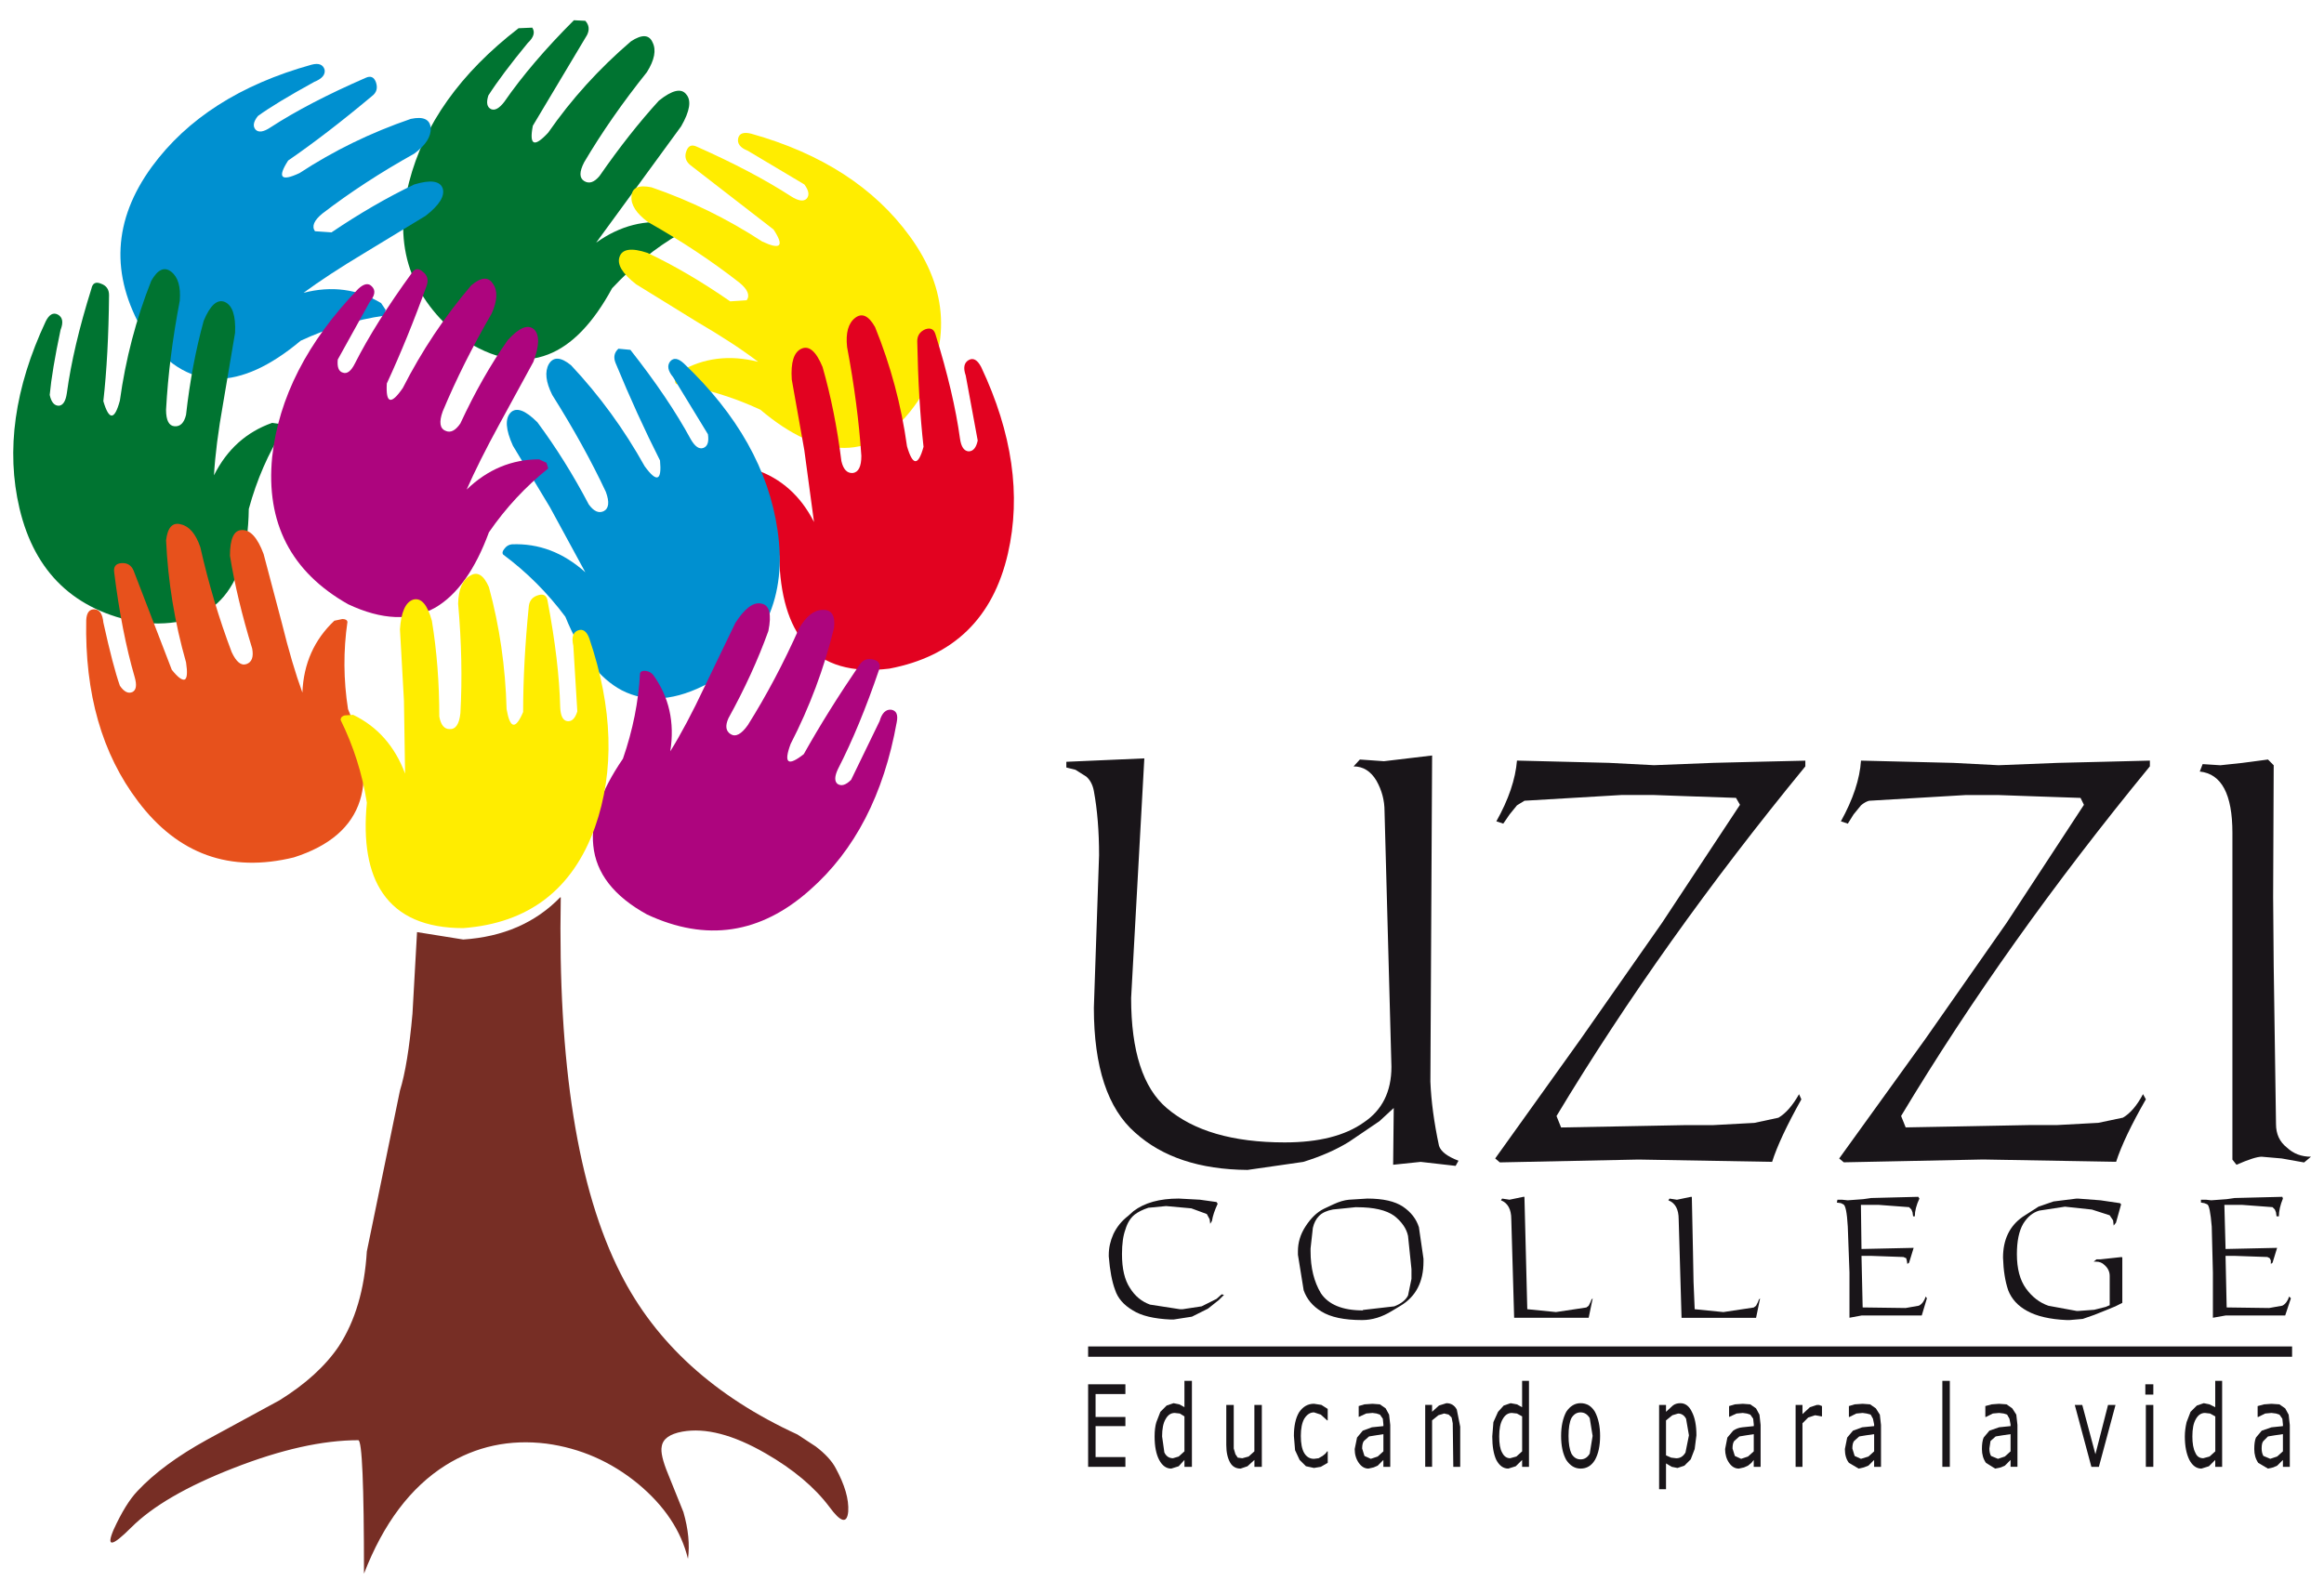 <?xml version="1.0" encoding="utf-8"?>
<!-- Generator: Adobe Illustrator 16.0.0, SVG Export Plug-In . SVG Version: 6.00 Build 0)  -->
<!DOCTYPE svg PUBLIC "-//W3C//DTD SVG 1.1//EN" "http://www.w3.org/Graphics/SVG/1.1/DTD/svg11.dtd">
<svg version="1.1" id="Capa_1" xmlns="http://www.w3.org/2000/svg" xmlns:xlink="http://www.w3.org/1999/xlink" x="0px" y="0px"
	 width="185.422px" height="127.236px" viewBox="0 0 185.422 127.236" enable-background="new 0 0 185.422 127.236"
	 xml:space="preserve">
<g>
	<path fill-rule="evenodd" clip-rule="evenodd" fill="#007431" d="M32.637,14.539c1.183-4.612,4.096-8.708,8.738-12.287l1.091-0.046
		c0.244,0.364,0.122,0.774-0.363,1.229c-1.397,1.699-2.442,3.094-3.14,4.187c-0.183,0.576-0.107,0.94,0.228,1.092
		c0.303,0.121,0.652-0.075,1.047-0.592c1.426-2.063,3.276-4.232,5.551-6.507L46.7,1.66c0.303,0.334,0.348,0.713,0.136,1.138
		l-4.323,7.236c-0.304,1.577,0.106,1.759,1.229,0.546c1.851-2.67,4.05-5.097,6.599-7.281c0.88-0.577,1.456-0.546,1.729,0.091
		c0.303,0.607,0.151,1.396-0.455,2.366c-1.942,2.427-3.61,4.824-5.006,7.19c-0.394,0.758-0.394,1.259,0,1.501
		c0.395,0.243,0.804,0.106,1.229-0.409c1.577-2.275,3.155-4.277,4.733-6.007c1.062-0.849,1.789-1.016,2.183-0.5
		c0.425,0.486,0.289,1.335-0.408,2.548l-6.781,9.284c1.911-1.365,3.943-1.881,6.098-1.547c0.211,0.031,0.394,0.152,0.545,0.364
		l0.045,0.456c-1.972,1.152-3.777,2.609-5.416,4.368c-1.517,2.792-3.216,4.551-5.097,5.278c-2.093,0.82-4.384,0.395-6.871-1.274
		C32.743,23.791,31.333,19.635,32.637,14.539z"/>
	<path fill-rule="evenodd" clip-rule="evenodd" fill="#FFED00" d="M58.896,11.034c0.091-0.395,0.439-0.516,1.046-0.364
		c5.613,1.577,9.829,4.308,12.651,8.191c3.094,4.247,3.307,8.631,0.637,13.151c-1.699,2.488-3.656,3.731-5.871,3.731
		c-2.063,0-4.292-1.016-6.69-3.049c-2.153-1.001-4.384-1.684-6.689-2.048c-0.121-0.061-0.151-0.212-0.091-0.455l0.364-0.546
		c1.881-1.092,3.959-1.35,6.235-0.774c-1.274-0.971-2.897-2.033-4.87-3.185l-4.869-3.004c-1.092-0.849-1.532-1.577-1.32-2.184
		c0.212-0.637,0.956-0.744,2.23-0.318c2.124,1.001,4.323,2.29,6.599,3.868l1.32-0.091c0.273-0.394,0.076-0.864-0.592-1.41
		c-2.215-1.729-4.641-3.337-7.281-4.823c-0.94-0.698-1.38-1.381-1.32-2.048c0.031-0.698,0.561-0.941,1.593-0.729
		c3.095,1.062,6.037,2.502,8.829,4.323c1.486,0.698,1.79,0.379,0.91-0.956l-6.644-5.143c-0.364-0.303-0.47-0.667-0.319-1.092
		c0.152-0.455,0.441-0.576,0.865-0.364c2.943,1.305,5.446,2.625,7.508,3.959c0.577,0.364,0.986,0.424,1.229,0.182
		c0.242-0.273,0.181-0.652-0.182-1.138l-4.506-2.684C59.063,11.793,58.804,11.459,58.896,11.034z"/>
	<path fill-rule="evenodd" clip-rule="evenodd" fill="#E20220" d="M68.225,25.369c0.546-0.425,1.077-0.183,1.592,0.728
		c1.244,3.064,2.094,6.234,2.548,9.511c0.456,1.578,0.895,1.593,1.32,0.046c-0.274-2.458-0.441-5.263-0.502-8.419
		c0-0.455,0.213-0.773,0.637-0.956c0.425-0.152,0.698-0.015,0.82,0.41c0.971,3.125,1.623,5.901,1.956,8.328
		c0.092,0.637,0.319,0.971,0.683,1.001c0.364,0,0.608-0.288,0.729-0.864l-0.957-5.188c-0.211-0.607-0.136-1.016,0.228-1.229
		c0.364-0.212,0.699-0.03,1.002,0.546c2.488,5.279,3.201,10.239,2.138,14.881c-1.183,5.157-4.338,8.222-9.465,9.192
		c-2.974,0.364-5.203-0.289-6.689-1.957c-1.335-1.547-2.033-3.899-2.094-7.054c-0.667-2.336-1.623-4.46-2.867-6.371
		c-0.031-0.152,0.076-0.273,0.319-0.365l0.637-0.137c2.062,0.698,3.625,2.094,4.687,4.187l-0.773-5.734l-1.002-5.643
		c-0.091-1.366,0.167-2.185,0.774-2.458c0.607-0.272,1.167,0.213,1.683,1.457c0.668,2.336,1.169,4.839,1.502,7.509
		c0.152,0.667,0.456,0.986,0.91,0.956c0.456-0.062,0.683-0.516,0.683-1.366c-0.182-2.73-0.562-5.627-1.138-8.692
		C67.465,26.567,67.678,25.794,68.225,25.369z"/>
	<path fill-rule="evenodd" clip-rule="evenodd" fill="#0090D0" d="M55.118,35.062c0.334,0.577,0.668,0.804,1,0.683
		c0.334-0.121,0.455-0.485,0.365-1.092l-2.776-4.551c-0.425-0.515-0.5-0.94-0.227-1.273c0.272-0.304,0.637-0.243,1.092,0.182
		c4.277,4.065,6.766,8.494,7.463,13.288c0.789,5.279-1.032,9.344-5.461,12.195c-2.639,1.426-4.959,1.623-6.961,0.592
		c-1.791-0.94-3.292-2.898-4.506-5.871c-1.425-1.911-3.079-3.564-4.96-4.96c-0.091-0.121-0.061-0.273,0.091-0.455
		c0.151-0.213,0.348-0.334,0.591-0.364c2.154-0.091,4.111,0.652,5.871,2.23l-2.821-5.188l-2.958-4.915
		c-0.577-1.274-0.638-2.154-0.182-2.639c0.455-0.455,1.168-0.198,2.138,0.774c1.487,2.002,2.852,4.186,4.096,6.552
		c0.395,0.546,0.788,0.729,1.183,0.546c0.425-0.212,0.485-0.728,0.182-1.547c-1.152-2.458-2.578-5.036-4.278-7.736
		c-0.516-1.032-0.606-1.851-0.272-2.457c0.364-0.607,0.955-0.577,1.774,0.09c2.276,2.427,4.233,5.112,5.871,8.055
		c0.971,1.335,1.38,1.183,1.228-0.455c-1.213-2.397-2.397-4.991-3.548-7.782c-0.183-0.455-0.107-0.834,0.228-1.138l0.955,0.091
		C52.328,30.496,53.935,32.878,55.118,35.062z"/>
	<path fill-rule="evenodd" clip-rule="evenodd" fill="#AD057E" d="M63.765,50.125c0.576-0.971,1.198-1.457,1.865-1.457
		c0.728-0.031,1.032,0.456,0.91,1.457c-0.789,3.216-1.942,6.295-3.458,9.238c-0.575,1.547-0.228,1.82,1.047,0.819
		c1.273-2.275,2.761-4.657,4.458-7.144c0.273-0.395,0.637-0.532,1.093-0.41c0.455,0.122,0.606,0.395,0.455,0.819
		c-1.031,3.034-2.124,5.673-3.276,7.918c-0.273,0.576-0.288,0.971-0.046,1.183c0.304,0.213,0.668,0.106,1.093-0.319l2.275-4.687
		c0.182-0.637,0.486-0.941,0.91-0.91c0.425,0.061,0.577,0.394,0.455,1.001c-1.032,5.764-3.337,10.224-6.917,13.379
		c-3.944,3.52-8.283,4.171-13.015,1.957c-2.641-1.456-4.066-3.292-4.278-5.507c-0.213-2.002,0.576-4.307,2.366-6.917
		c0.789-2.274,1.244-4.55,1.365-6.825c0.062-0.151,0.212-0.212,0.455-0.183c0.242,0.031,0.439,0.137,0.592,0.319
		c1.274,1.76,1.729,3.792,1.366,6.097c0.848-1.365,1.758-3.078,2.73-5.141l2.458-5.097c0.758-1.184,1.456-1.699,2.093-1.546
		c0.637,0.121,0.818,0.849,0.545,2.184c-0.818,2.275-1.88,4.596-3.186,6.962c-0.273,0.607-0.212,1.032,0.183,1.274
		c0.395,0.243,0.85,0,1.365-0.728C61.155,55.495,62.52,52.916,63.765,50.125z"/>
	<path fill-rule="evenodd" clip-rule="evenodd" fill="#0090D0" d="M29.68,7.667c-2.428,2.033-4.657,3.747-6.689,5.143
		c-0.88,1.365-0.577,1.698,0.91,1c2.73-1.79,5.688-3.23,8.874-4.323c1-0.212,1.531,0.031,1.592,0.729
		c0.03,0.697-0.41,1.38-1.32,2.047c-2.67,1.487-5.112,3.08-7.326,4.778c-0.668,0.546-0.865,1.017-0.592,1.411l1.32,0.091
		c2.245-1.517,4.444-2.791,6.599-3.823c1.304-0.394,2.063-0.288,2.275,0.319c0.182,0.607-0.273,1.335-1.365,2.184l-4.87,2.958
		c-1.971,1.183-3.594,2.245-4.869,3.185c2.245-0.577,4.308-0.303,6.188,0.819l0.364,0.546l-0.091,0.455
		c-2.305,0.334-4.536,1.001-6.689,2.002c-2.427,2.033-4.657,3.049-6.689,3.049c-2.245-0.031-4.203-1.29-5.871-3.777
		c-2.64-4.52-2.412-8.905,0.683-13.151c2.821-3.853,7.068-6.568,12.742-8.146c0.576-0.151,0.925-0.015,1.046,0.41
		c0.061,0.394-0.213,0.712-0.818,0.955c-2.093,1.153-3.595,2.063-4.506,2.73c-0.364,0.455-0.424,0.819-0.182,1.092
		c0.243,0.243,0.637,0.182,1.183-0.182c2.003-1.304,4.535-2.624,7.6-3.959c0.394-0.182,0.667-0.061,0.819,0.364
		C30.15,7.03,30.044,7.394,29.68,7.667z"/>
	<path fill-rule="evenodd" clip-rule="evenodd" fill="#007431" d="M22.626,34.243c-1.213,1.912-2.139,4.034-2.776,6.371
		c-0.092,6.674-3.003,9.693-8.738,9.056c-5.157-0.941-8.342-3.974-9.557-9.102c-1.091-4.642-0.394-9.617,2.094-14.926
		c0.273-0.546,0.591-0.728,0.955-0.546c0.394,0.212,0.47,0.622,0.228,1.229c-0.456,2.154-0.744,3.883-0.865,5.188
		c0.121,0.577,0.364,0.864,0.728,0.864c0.334-0.03,0.546-0.364,0.637-1c0.333-2.458,0.986-5.233,1.958-8.329
		c0.09-0.455,0.348-0.591,0.773-0.409c0.425,0.151,0.637,0.455,0.637,0.91c-0.03,3.215-0.182,6.037-0.455,8.464
		c0.455,1.547,0.895,1.532,1.319-0.045c0.455-3.307,1.289-6.492,2.503-9.557c0.516-0.91,1.046-1.153,1.593-0.728
		c0.545,0.425,0.772,1.199,0.682,2.321c-0.577,3.003-0.941,5.901-1.093,8.692c0,0.85,0.228,1.29,0.683,1.32
		c0.456,0.03,0.759-0.273,0.911-0.91c0.303-2.701,0.773-5.204,1.411-7.509c0.516-1.244,1.077-1.746,1.683-1.501
		c0.607,0.272,0.88,1.091,0.819,2.457l-0.955,5.644c-0.395,2.214-0.637,4.125-0.728,5.733c1.031-2.063,2.578-3.458,4.641-4.186
		l0.638,0.09C22.566,33.925,22.656,34.06,22.626,34.243z"/>
	<path fill-rule="evenodd" clip-rule="evenodd" fill="#AD057E" d="M33.73,21.683c0.364,0.273,0.47,0.637,0.318,1.092
		c-1.001,2.791-2.063,5.399-3.186,7.827c-0.091,1.608,0.333,1.729,1.274,0.364c1.516-2.973,3.336-5.704,5.46-8.191
		c0.789-0.667,1.366-0.713,1.729-0.136c0.395,0.546,0.364,1.335-0.09,2.366c-1.547,2.67-2.853,5.279-3.914,7.827
		c-0.304,0.85-0.228,1.365,0.228,1.547c0.394,0.183,0.789-0.015,1.183-0.591c1.153-2.488,2.413-4.703,3.778-6.645
		c0.91-1,1.608-1.289,2.093-0.864c0.455,0.425,0.44,1.29-0.045,2.594l-2.73,5.006c-1.092,2.002-1.958,3.731-2.595,5.188
		c1.668-1.608,3.595-2.412,5.78-2.412l0.591,0.273l0.136,0.455c-1.82,1.457-3.397,3.155-4.732,5.097
		c-1.093,2.973-2.519,4.976-4.278,6.007c-1.941,1.092-4.263,1-6.962-0.273c-4.55-2.578-6.568-6.492-6.053-11.741
		c0.515-4.732,2.806-9.208,6.871-13.425c0.456-0.424,0.82-0.485,1.093-0.182c0.303,0.304,0.242,0.713-0.182,1.229l-2.548,4.596
		c-0.06,0.606,0.075,0.956,0.41,1.046c0.333,0.121,0.652-0.122,0.956-0.728c1.092-2.154,2.609-4.566,4.551-7.236
		C33.108,21.41,33.396,21.38,33.73,21.683z"/>
	<path fill-rule="evenodd" clip-rule="evenodd" fill="#E7511C" d="M13.251,43.116c0.122-1.031,0.516-1.456,1.183-1.274
		c0.668,0.152,1.184,0.758,1.548,1.82c0.667,2.943,1.501,5.734,2.502,8.374c0.364,0.788,0.759,1.107,1.183,0.955
		c0.425-0.151,0.576-0.561,0.456-1.229c-0.82-2.67-1.411-5.142-1.775-7.417c0-1.365,0.319-2.048,0.955-2.048
		c0.667-0.03,1.245,0.606,1.729,1.911l1.456,5.507c0.547,2.214,1.093,4.065,1.639,5.552c0.091-2.307,0.94-4.217,2.548-5.734
		l0.638-0.136c0.242,0,0.378,0.076,0.408,0.228c-0.333,2.305-0.318,4.627,0.046,6.963c1.244,2.912,1.562,5.339,0.956,7.28
		c-0.667,2.124-2.427,3.641-5.279,4.551c-5.097,1.244-9.238-0.243-12.423-4.46c-2.882-3.791-4.263-8.616-4.141-14.471
		c0.031-0.606,0.258-0.894,0.683-0.864c0.394,0.03,0.621,0.378,0.683,1.046c0.515,2.336,0.955,4.02,1.319,5.05
		c0.333,0.486,0.667,0.653,1.001,0.502c0.303-0.152,0.364-0.547,0.182-1.184c-0.698-2.396-1.244-5.188-1.638-8.373
		c-0.062-0.455,0.135-0.699,0.591-0.729c0.455-0.03,0.774,0.167,0.956,0.592l3.049,7.918c0.485,0.607,0.833,0.865,1.046,0.774
		c0.183-0.122,0.212-0.577,0.092-1.366C13.934,49.67,13.403,46.423,13.251,43.116z"/>
	<path fill-rule="evenodd" clip-rule="evenodd" fill="#FFED00" d="M46.108,50.307c0.395-0.151,0.698,0.061,0.91,0.637
		c1.88,5.551,2.033,10.572,0.455,15.062c-1.79,4.977-5.293,7.66-10.512,8.056c-3.003,0-5.143-0.925-6.416-2.776
		c-1.152-1.668-1.577-4.08-1.275-7.235c-0.363-2.306-1.062-4.504-2.093-6.599c0-0.182,0.106-0.303,0.318-0.363l0.683-0.046
		c1.942,0.94,3.322,2.503,4.142,4.688l-0.091-5.825l-0.318-5.688c0.09-1.366,0.439-2.154,1.045-2.367
		c0.637-0.183,1.138,0.379,1.502,1.684c0.395,2.396,0.592,4.946,0.592,7.645c0.121,0.667,0.394,1.001,0.819,1.001
		c0.486,0.031,0.774-0.395,0.865-1.274c0.152-2.76,0.091-5.673-0.182-8.736c0.03-1.154,0.349-1.897,0.955-2.23
		c0.577-0.364,1.078-0.062,1.502,0.91c0.85,3.124,1.32,6.371,1.41,9.739c0.274,1.577,0.713,1.653,1.32,0.228
		c0-2.61,0.152-5.431,0.455-8.465c0.062-0.455,0.319-0.743,0.774-0.864c0.425-0.122,0.667,0.045,0.728,0.5
		c0.607,3.186,0.94,6.007,1.001,8.464c0.031,0.667,0.212,1.031,0.547,1.092c0.363,0.061,0.636-0.197,0.818-0.774l-0.318-5.233
		C45.592,50.868,45.713,50.458,46.108,50.307z"/>
	<path fill-rule="evenodd" clip-rule="evenodd" fill="#772E25" d="M33.274,74.381l3.686,0.591c3.186-0.212,5.764-1.335,7.736-3.367
		h0.045c-0.242,13.288,1.351,23.299,4.778,30.034c2.791,5.521,7.495,9.8,14.107,12.832l1.457,0.956
		c0.758,0.576,1.29,1.154,1.593,1.729c0.728,1.335,1.063,2.486,1,3.458c-0.09,1.002-0.591,0.88-1.501-0.363
		c-1.184-1.578-2.882-3.004-5.097-4.279c-2.578-1.485-4.793-2.062-6.644-1.729c-1,0.185-1.547,0.578-1.637,1.185
		c-0.092,0.425,0.075,1.154,0.5,2.184l1.229,3.05c0.395,1.365,0.516,2.609,0.364,3.731c-0.545-2.246-1.881-4.247-4.005-6.006
		c-2.154-1.761-4.581-2.822-7.281-3.187c-2.942-0.365-5.628,0.212-8.055,1.729c-2.792,1.76-4.96,4.642-6.508,8.646
		c0-7.099-0.152-10.649-0.456-10.649c-2.851,0-6.173,0.745-9.965,2.23c-3.731,1.456-6.447,3.033-8.146,4.732
		c-1.547,1.548-2.018,1.608-1.411,0.183c0.637-1.396,1.274-2.429,1.912-3.095c1.335-1.426,3.185-2.791,5.551-4.095l5.78-3.143
		c2.094-1.302,3.671-2.743,4.733-4.322c1.304-2.002,2.047-4.521,2.229-7.553L31.91,87.03c0.424-1.365,0.758-3.412,1-6.143
		L33.274,74.381z"/>
</g>
<g>
	<path fill="#191519" d="M107.995,61.157l0.504-0.549l1.922,0.136l3.841-0.457l-0.138,26.026c0.062,1.554,0.291,3.263,0.688,5.122
		c0.15,0.46,0.669,0.854,1.555,1.189l-0.229,0.411l-2.789-0.318l-2.197,0.229l0.048-4.53l-1.143,1.055l-2.428,1.646
		c-1.037,0.64-2.254,1.173-3.657,1.603l-4.437,0.639c-3.813-0.031-6.801-1.021-8.967-2.976c-2.194-1.919-3.294-5.242-3.294-9.969
		l0.415-12.168c0-1.919-0.139-3.63-0.415-5.121c-0.09-0.487-0.289-0.871-0.593-1.145l-0.87-0.55l-0.732-0.184V60.79l6.222-0.272
		l-1.053,19.118c0,4.239,0.945,7.168,2.836,8.782c2.134,1.828,5.275,2.745,9.421,2.745c2.716,0,4.818-0.534,6.313-1.601
		c1.463-0.979,2.199-2.455,2.199-4.438l-0.551-20.399c0-0.854-0.215-1.663-0.643-2.424
		C109.368,61.538,108.756,61.157,107.995,61.157z"/>
	<path fill="#191519" d="M144.04,60.7v0.457c-7.653,9.33-14.271,18.63-19.852,27.902l0.365,0.912l4.938-0.092l4.85-0.093h2.289
		l3.338-0.18l1.925-0.413c0.578-0.336,1.127-0.961,1.646-1.877l0.184,0.412c-1.159,2.072-1.938,3.736-2.333,4.987l-10.66-0.184
		l-11.067,0.227l-0.367-0.315l6.813-9.518l6.498-9.284l6.22-9.42l-0.318-0.551l-4.028-0.138l-2.515-0.091h-2.606l-7.729,0.457
		l-0.596,0.366l-0.593,0.73l-0.502,0.732l-0.551-0.185c0.974-1.736,1.524-3.354,1.645-4.847l7.321,0.181l3.611,0.187l4.757-0.187
		l3.707-0.091L144.04,60.7z"/>
	<path fill="#191519" d="M146.741,92.444l6.86-9.515l6.496-9.285l6.171-9.42l-0.271-0.552l-4.024-0.138l-2.563-0.091h-2.56
		l-7.729,0.457c-0.213,0.06-0.431,0.183-0.641,0.365l-0.596,0.73l-0.456,0.732l-0.552-0.185c0.977-1.767,1.511-3.383,1.604-4.846
		l7.363,0.181l3.613,0.187l4.713-0.187l3.748-0.091l3.612-0.091v0.457c-7.681,9.358-14.298,18.66-19.849,27.902l0.365,0.911
		l4.94-0.091l4.849-0.093h2.242l3.336-0.18l1.967-0.413c0.582-0.336,1.115-0.961,1.603-1.877l0.228,0.412
		c-1.156,2.014-1.949,3.676-2.375,4.987l-10.615-0.184l-11.113,0.226L146.741,92.444z"/>
	<path fill="#191519" d="M177.155,61.067l1.741-0.187l2.056-0.271l0.457,0.458l-0.045,10.52l0.045,5.49l0.184,12.622
		c0,0.795,0.289,1.419,0.869,1.875c0.52,0.489,1.158,0.73,1.922,0.73l-0.549,0.458l-1.783-0.318l-1.604-0.14
		c-0.365,0-1.035,0.217-2.01,0.642l-0.323-0.411V66.46c0-3.079-0.866-4.709-2.604-4.892l0.228-0.593L177.155,61.067z"/>
	<path fill="#191519" d="M90.431,96.651c0.882-0.673,2.088-1.007,3.612-1.007l1.691,0.091l1.328,0.186l0.091,0.137
		c-0.241,0.52-0.396,0.976-0.457,1.372l-0.138,0.229l-0.046-0.365l-0.226-0.415l-1.234-0.454l-2.014-0.182l-1.418,0.135
		c-0.458,0.152-0.825,0.338-1.098,0.549c-0.336,0.276-0.581,0.674-0.731,1.19c-0.182,0.487-0.273,1.143-0.273,1.966
		c0,1.159,0.211,2.058,0.638,2.7c0.396,0.64,0.931,1.082,1.599,1.323l2.379,0.367h0.23l1.51-0.229l1.188-0.594l0.411-0.365
		l0.183,0.047l-0.412,0.409l-0.867,0.688l-1.279,0.64l-1.467,0.228h-0.227c-1.341-0.06-2.35-0.303-3.02-0.729
		c-0.731-0.429-1.206-0.979-1.419-1.646c-0.242-0.642-0.41-1.525-0.501-2.654v-0.137c0-0.549,0.121-1.098,0.365-1.647
		c0.273-0.577,0.67-1.066,1.188-1.461L90.431,96.651z"/>
	<path fill="#191519" d="M109.092,95.644c1.252,0,2.197,0.215,2.836,0.64c0.641,0.431,1.068,0.979,1.281,1.646l0.365,2.519v0.229
		c0,1.616-0.609,2.789-1.83,3.521l-0.686,0.412c-0.791,0.489-1.586,0.729-2.38,0.729c-1.435,0-2.513-0.229-3.247-0.685
		c-0.701-0.425-1.17-0.991-1.417-1.692l-0.458-2.836v-0.275c0-0.699,0.197-1.354,0.594-1.968c0.428-0.669,0.916-1.143,1.465-1.419
		l0.777-0.364c0.458-0.213,0.871-0.332,1.234-0.365L109.092,95.644z M108.176,96.331l-1.827,0.185
		c-0.487,0.091-0.854,0.259-1.099,0.504c-0.244,0.243-0.41,0.563-0.502,0.959l-0.183,1.646v0.229c0,1.313,0.274,2.426,0.821,3.342
		c0.611,0.912,1.724,1.372,3.34,1.372l0.045-0.044h0.046l2.425-0.278c0.549-0.211,0.916-0.505,1.098-0.866l0.275-1.327v-0.776
		l-0.275-2.653c-0.121-0.58-0.487-1.115-1.098-1.601c-0.64-0.46-1.633-0.688-2.97-0.688L108.176,96.331L108.176,96.331z"/>
	<path fill="#191519" d="M120.439,95.735l1.099-0.229h0.09l0.227,8.966l2.288,0.229l2.426-0.365l0.183-0.138l0.136-0.272
		l0.094-0.229l0.093-0.093l-0.322,1.554h-5.946l-0.228-7.864c0-0.794-0.277-1.295-0.824-1.513l0.092-0.136L120.439,95.735z"/>
	<path fill="#191519" d="M134.984,95.507l0.091,4.345l0.045,2.426l0.092,2.195l2.289,0.229l2.424-0.365l0.182-0.138l0.141-0.272
		l0.09-0.229l0.092-0.093l-0.321,1.554h-5.946l-0.229-7.864c0-0.794-0.271-1.295-0.823-1.513l0.093-0.136l0.594,0.091l1.099-0.229
		L134.984,95.507L134.984,95.507z"/>
	<path fill="#191519" d="M146.555,95.965l0.045-0.229h0.369l0.455,0.047l1.236-0.091l0.639-0.092l3.752-0.095l0.091,0.14
		c-0.245,0.518-0.367,0.99-0.367,1.419h-0.136l-0.047-0.321l-0.09-0.228l-0.185-0.185l-2.424-0.182h-1.418l0.046,3.521l4.161-0.091
		l-0.365,1.188l-0.138,0.092l-0.045-0.276l-0.047-0.181l-0.228-0.093l-2.608-0.092h-0.73l0.093,4.117l3.429,0.046l1.054-0.186
		c0.245-0.121,0.428-0.363,0.55-0.73l0.093,0.139l-0.411,1.374h-4.804l-0.963,0.18v-3.614l-0.135-3.658
		c-0.062-1.129-0.185-1.723-0.365-1.783l-0.185-0.092L146.555,95.965z"/>
	<path fill="#191519" d="M162.702,96.605c-0.518,0.151-0.941,0.502-1.281,1.053c-0.336,0.578-0.502,1.388-0.502,2.424
		c0,1.159,0.244,2.071,0.73,2.744c0.487,0.671,1.084,1.129,1.785,1.372l2.24,0.412h0.182l1.234-0.091l0.916-0.23l0.318-0.135v-2.333
		c0-0.336-0.135-0.626-0.41-0.869c-0.181-0.185-0.41-0.275-0.686-0.275h-0.184l0.229-0.184h0.317l1.693-0.184l0.047,0.045v3.613
		l-0.549,0.276l-0.779,0.32l-0.914,0.365l-0.916,0.32l-1.051,0.091h-0.229c-1.346-0.06-2.393-0.306-3.156-0.729
		c-0.734-0.398-1.236-0.945-1.51-1.646c-0.247-0.729-0.383-1.603-0.413-2.608c0-1.434,0.519-2.516,1.556-3.249l1.279-0.821
		l1.191-0.411l1.828-0.229h0.139l1.781,0.136l1.557,0.229l0.091,0.092l-0.409,1.465l-0.185,0.229l-0.045-0.412l-0.276-0.408
		l-1.416-0.456l-2.152-0.23L162.702,96.605z"/>
	<path fill="#191519" d="M175.604,95.965v-0.229h0.407l0.413,0.047l1.234-0.091l0.641-0.092l3.798-0.095l0.047,0.14
		c-0.213,0.518-0.321,0.99-0.321,1.419h-0.186l-0.045-0.321l-0.092-0.228l-0.183-0.185l-2.424-0.182h-1.419l0.095,3.521l4.113-0.091
		l-0.365,1.188l-0.136,0.092v-0.276l-0.092-0.181l-0.186-0.093l-2.648-0.092h-0.688l0.09,4.117l3.387,0.046l1.051-0.186
		c0.244-0.121,0.428-0.363,0.547-0.73l0.14,0.139l-0.456,1.374h-4.757l-1.011,0.18v-3.614l-0.092-3.658
		c-0.092-1.129-0.211-1.723-0.366-1.783l-0.228-0.092L175.604,95.965z"/>
	<polygon fill="#191519" points="89.791,111.243 87.411,111.243 87.411,113.073 89.791,113.073 89.791,113.803 87.411,113.803 
		87.411,116.273 89.791,116.273 89.791,117.052 86.817,117.052 86.817,110.465 89.791,110.465 	"/>
	<path fill="#191519" d="M95.098,110.191v6.86h-0.596v-0.549l-0.459,0.503l-0.594,0.187c-0.398,0-0.716-0.23-0.961-0.688
		c-0.244-0.458-0.367-1.084-0.367-1.877c0-0.458,0.048-0.839,0.14-1.142l0.32-0.823l0.502-0.503l0.549-0.186l0.459,0.093
		c0.182,0.093,0.32,0.17,0.41,0.229v-2.104H95.098L95.098,110.191z M94.135,112.798l-0.413-0.046c-0.304,0-0.548,0.168-0.729,0.502
		c-0.183,0.309-0.274,0.765-0.274,1.372l0.181,1.281c0.151,0.308,0.382,0.458,0.688,0.458l0.457-0.137l0.457-0.412v-2.79
		L94.135,112.798z"/>
	<path fill="#191519" d="M100.676,112.113v4.938h-0.592v-0.549l-0.551,0.503l-0.55,0.187c-0.366,0-0.642-0.153-0.825-0.46
		c-0.212-0.366-0.318-0.839-0.318-1.419v-3.2h0.595v3.477l0.135,0.456l0.183,0.272l0.365,0.048l0.504-0.137l0.459-0.412v-3.704
		H100.676L100.676,112.113z"/>
	<path fill="#191519" d="M104.84,112.706c-0.309,0-0.564,0.168-0.779,0.507c-0.184,0.332-0.273,0.788-0.273,1.372
		c0,0.604,0.09,1.064,0.273,1.37c0.184,0.304,0.441,0.458,0.779,0.458l0.363-0.047l0.321-0.184l0.228-0.185l0.138-0.182h0.045v0.915
		l-0.55,0.319l-0.547,0.092l-0.642-0.138l-0.504-0.501l-0.364-0.778l-0.093-1.143c0-0.795,0.138-1.421,0.411-1.879
		c0.305-0.454,0.703-0.684,1.191-0.684l0.592,0.091l0.503,0.32v0.914h-0.045l-0.505-0.458L104.84,112.706z"/>
	<path fill="#191519" d="M110.829,112.887l0.094,0.824v3.34h-0.549v-0.549l-0.455,0.458l-0.321,0.137l-0.413,0.095
		c-0.305,0-0.563-0.153-0.777-0.46c-0.214-0.307-0.322-0.671-0.322-1.1l0.187-0.916l0.455-0.549l0.733-0.271l0.914-0.094v-0.137
		l-0.045-0.454l-0.229-0.324l-0.276-0.092l-0.318-0.044L109,112.796l-0.595,0.276v-0.871l0.456-0.136l0.643-0.044l0.594,0.044
		l0.459,0.32L110.829,112.887z M109.23,114.626l-0.412,0.365c-0.091,0.122-0.138,0.321-0.138,0.598l0.184,0.594l0.506,0.229
		l0.551-0.184l0.455-0.412v-1.372l-0.594,0.093L109.23,114.626z"/>
	<path fill="#191519" d="M114.812,112.159l0.593-0.186c0.366,0,0.643,0.168,0.825,0.505l0.274,1.372v3.201h-0.551l-0.045-3.477
		l-0.092-0.46l-0.23-0.229l-0.364-0.09l-0.458,0.139l-0.504,0.408v3.707h-0.549v-4.938h0.549v0.547L114.812,112.159z"/>
	<path fill="#191519" d="M121.991,110.191v6.86h-0.547v-0.549l-0.507,0.503l-0.595,0.187c-0.393,0-0.713-0.23-0.957-0.688
		c-0.215-0.458-0.323-1.084-0.323-1.877l0.091-1.142l0.369-0.823l0.456-0.503l0.549-0.186l0.502,0.093l0.414,0.229v-2.104H121.991
		L121.991,110.191z M121.03,112.798l-0.41-0.046c-0.306,0-0.549,0.168-0.731,0.502c-0.183,0.309-0.274,0.765-0.274,1.372
		c0,0.582,0.075,1.007,0.229,1.281c0.152,0.308,0.365,0.458,0.642,0.458l0.5-0.137l0.46-0.412v-2.79L121.03,112.798z"/>
	<path fill="#191519" d="M124.554,114.584c0-0.766,0.137-1.402,0.411-1.925c0.306-0.458,0.687-0.687,1.143-0.687
		c0.487,0,0.869,0.229,1.145,0.687c0.274,0.521,0.412,1.159,0.412,1.925c0,0.788-0.138,1.431-0.412,1.919
		c-0.274,0.458-0.656,0.688-1.145,0.688c-0.456,0-0.837-0.23-1.143-0.688C124.69,116.014,124.554,115.373,124.554,114.584z
		 M125.377,115.999c0.184,0.309,0.429,0.458,0.729,0.458c0.306,0,0.552-0.149,0.731-0.458l0.231-1.414l-0.231-1.423
		c-0.182-0.303-0.426-0.456-0.731-0.456c-0.302,0-0.547,0.153-0.729,0.456c-0.151,0.309-0.23,0.781-0.23,1.423
		C125.146,115.189,125.226,115.665,125.377,115.999z"/>
	<path fill="#191519" d="M132.924,112.66l0.549-0.503c0.152-0.12,0.352-0.184,0.594-0.184c0.396,0,0.703,0.229,0.918,0.687
		c0.243,0.456,0.365,1.082,0.365,1.876l-0.139,1.096l-0.317,0.824l-0.505,0.504l-0.551,0.183l-0.457-0.092l-0.457-0.273v2.059
		h-0.551v-6.724h0.551V112.66L132.924,112.66z M133.887,112.798l-0.458,0.139l-0.505,0.409v2.79l0.414,0.183l0.41,0.048
		c0.305,0,0.549-0.15,0.729-0.458l0.276-1.372l-0.229-1.323C134.375,112.936,134.159,112.798,133.887,112.798z"/>
	<path fill="#191519" d="M139.374,112.798l-0.32-0.046l-0.504,0.046c-0.121,0.062-0.319,0.152-0.594,0.274v-0.869l0.461-0.138
		l0.637-0.044l0.593,0.044l0.46,0.32l0.273,0.503l0.092,0.822v3.342h-0.549v-0.549l-0.182,0.229l-0.277,0.228l-0.317,0.139
		l-0.412,0.093c-0.306,0-0.567-0.151-0.778-0.458c-0.215-0.309-0.318-0.671-0.318-1.102l0.18-0.916l0.46-0.547
		c0.214-0.149,0.456-0.243,0.729-0.271l0.918-0.096v-0.135l-0.047-0.456l-0.229-0.324L139.374,112.798z M139.327,114.536
		l-0.547,0.091l-0.414,0.365c-0.091,0.122-0.135,0.321-0.135,0.598l0.186,0.594l0.5,0.229l0.549-0.184l0.459-0.412v-1.372
		L139.327,114.536z"/>
	<polygon fill="#191519" points="143.811,112.845 144.404,112.296 144.956,112.113 145.139,112.113 145.368,112.202 
		145.368,113.027 145.322,113.027 145.094,112.982 144.817,112.936 144.269,113.116 143.811,113.576 143.811,117.052 
		143.264,117.052 143.264,112.113 143.811,112.113 	"/>
	<path fill="#191519" d="M148.935,112.798l-0.319-0.046l-0.506,0.046l-0.55,0.274h-0.044v-0.869l0.456-0.138l0.642-0.044
		l0.594,0.044l0.459,0.32l0.317,0.503l0.093,0.822v3.342h-0.549v-0.549l-0.458,0.456l-0.364,0.139l-0.412,0.093l-0.776-0.458
		c-0.216-0.275-0.323-0.644-0.323-1.102l0.184-0.916l0.459-0.547l0.734-0.271l0.958-0.096v-0.135l-0.095-0.456l-0.182-0.325
		L148.935,112.798z M148.888,114.536l-0.55,0.091l-0.41,0.365c-0.092,0.122-0.137,0.321-0.137,0.598l0.183,0.594l0.505,0.229
		l0.596-0.184l0.455-0.412v-1.372L148.888,114.536z"/>
	<rect x="154.972" y="110.191" fill="#191519" width="0.596" height="6.86"/>
	<path fill="#191519" d="M160.325,113.212l-0.184-0.324l-0.276-0.092l-0.364-0.044l-0.5,0.044l-0.551,0.276h-0.048v-0.871
		l0.505-0.136l0.594-0.044l0.596,0.044l0.453,0.32l0.322,0.5l0.092,0.825v3.34h-0.549v-0.549l-0.457,0.458l-0.319,0.137
		l-0.456,0.095l-0.734-0.46c-0.213-0.307-0.32-0.671-0.32-1.1c0-0.394,0.045-0.698,0.138-0.916l0.458-0.549l0.775-0.271l0.914-0.094
		v-0.137L160.325,113.212z M159.226,114.626l-0.411,0.365l-0.091,0.598c0,0.241,0.044,0.438,0.133,0.594l0.552,0.229l0.551-0.184
		l0.455-0.412v-1.372l-0.64,0.093L159.226,114.626z"/>
	<polygon fill="#191519" points="168.788,112.113 167.461,117.052 166.863,117.052 165.538,112.113 166.135,112.113 
		167.185,116.045 168.191,112.113 	"/>
	<rect x="171.167" y="110.465" fill="#191519" width="0.638" height="0.822"/>
	<rect x="171.208" y="112.113" fill="#191519" width="0.597" height="4.938"/>
	<path fill="#191519" d="M177.295,110.191v6.86h-0.551v-0.549l-0.504,0.503l-0.596,0.187c-0.396,0-0.715-0.23-0.96-0.688
		c-0.244-0.488-0.365-1.112-0.365-1.877c0-0.364,0.048-0.746,0.14-1.142l0.316-0.823l0.506-0.503l0.547-0.186l0.459,0.093
		l0.457,0.229v-2.104H177.295L177.295,110.191z M176.745,113.027l-0.41-0.229l-0.412-0.046c-0.305,0-0.551,0.168-0.732,0.502
		c-0.182,0.309-0.271,0.765-0.271,1.372c0,0.551,0.074,0.978,0.229,1.281c0.121,0.308,0.334,0.458,0.639,0.458l0.504-0.137
		l0.457-0.412v-2.789H176.745z"/>
	<path fill="#191519" d="M180.174,113.073h-0.047v-0.869l0.506-0.138l0.595-0.044l0.638,0.044l0.461,0.321l0.275,0.502l0.091,0.822
		v3.343h-0.549v-0.55l-0.46,0.456l-0.321,0.139l-0.411,0.093l-0.777-0.458c-0.211-0.309-0.317-0.671-0.317-1.102
		c0-0.394,0.042-0.698,0.136-0.916l0.457-0.547l0.779-0.271l0.916-0.096v-0.135l-0.047-0.456l-0.23-0.324l-0.275-0.09l-0.362-0.046
		l-0.503,0.046L180.174,113.073z M180.586,116.182l0.549,0.229l0.551-0.184l0.458-0.412v-1.372l-0.644,0.093l-0.549,0.091
		l-0.363,0.365c-0.092,0.093-0.141,0.288-0.141,0.596C180.448,115.833,180.497,116.028,180.586,116.182z"/>
	<rect x="86.817" y="107.445" fill="#191519" width="96.059" height="0.823"/>
</g>
</svg>
